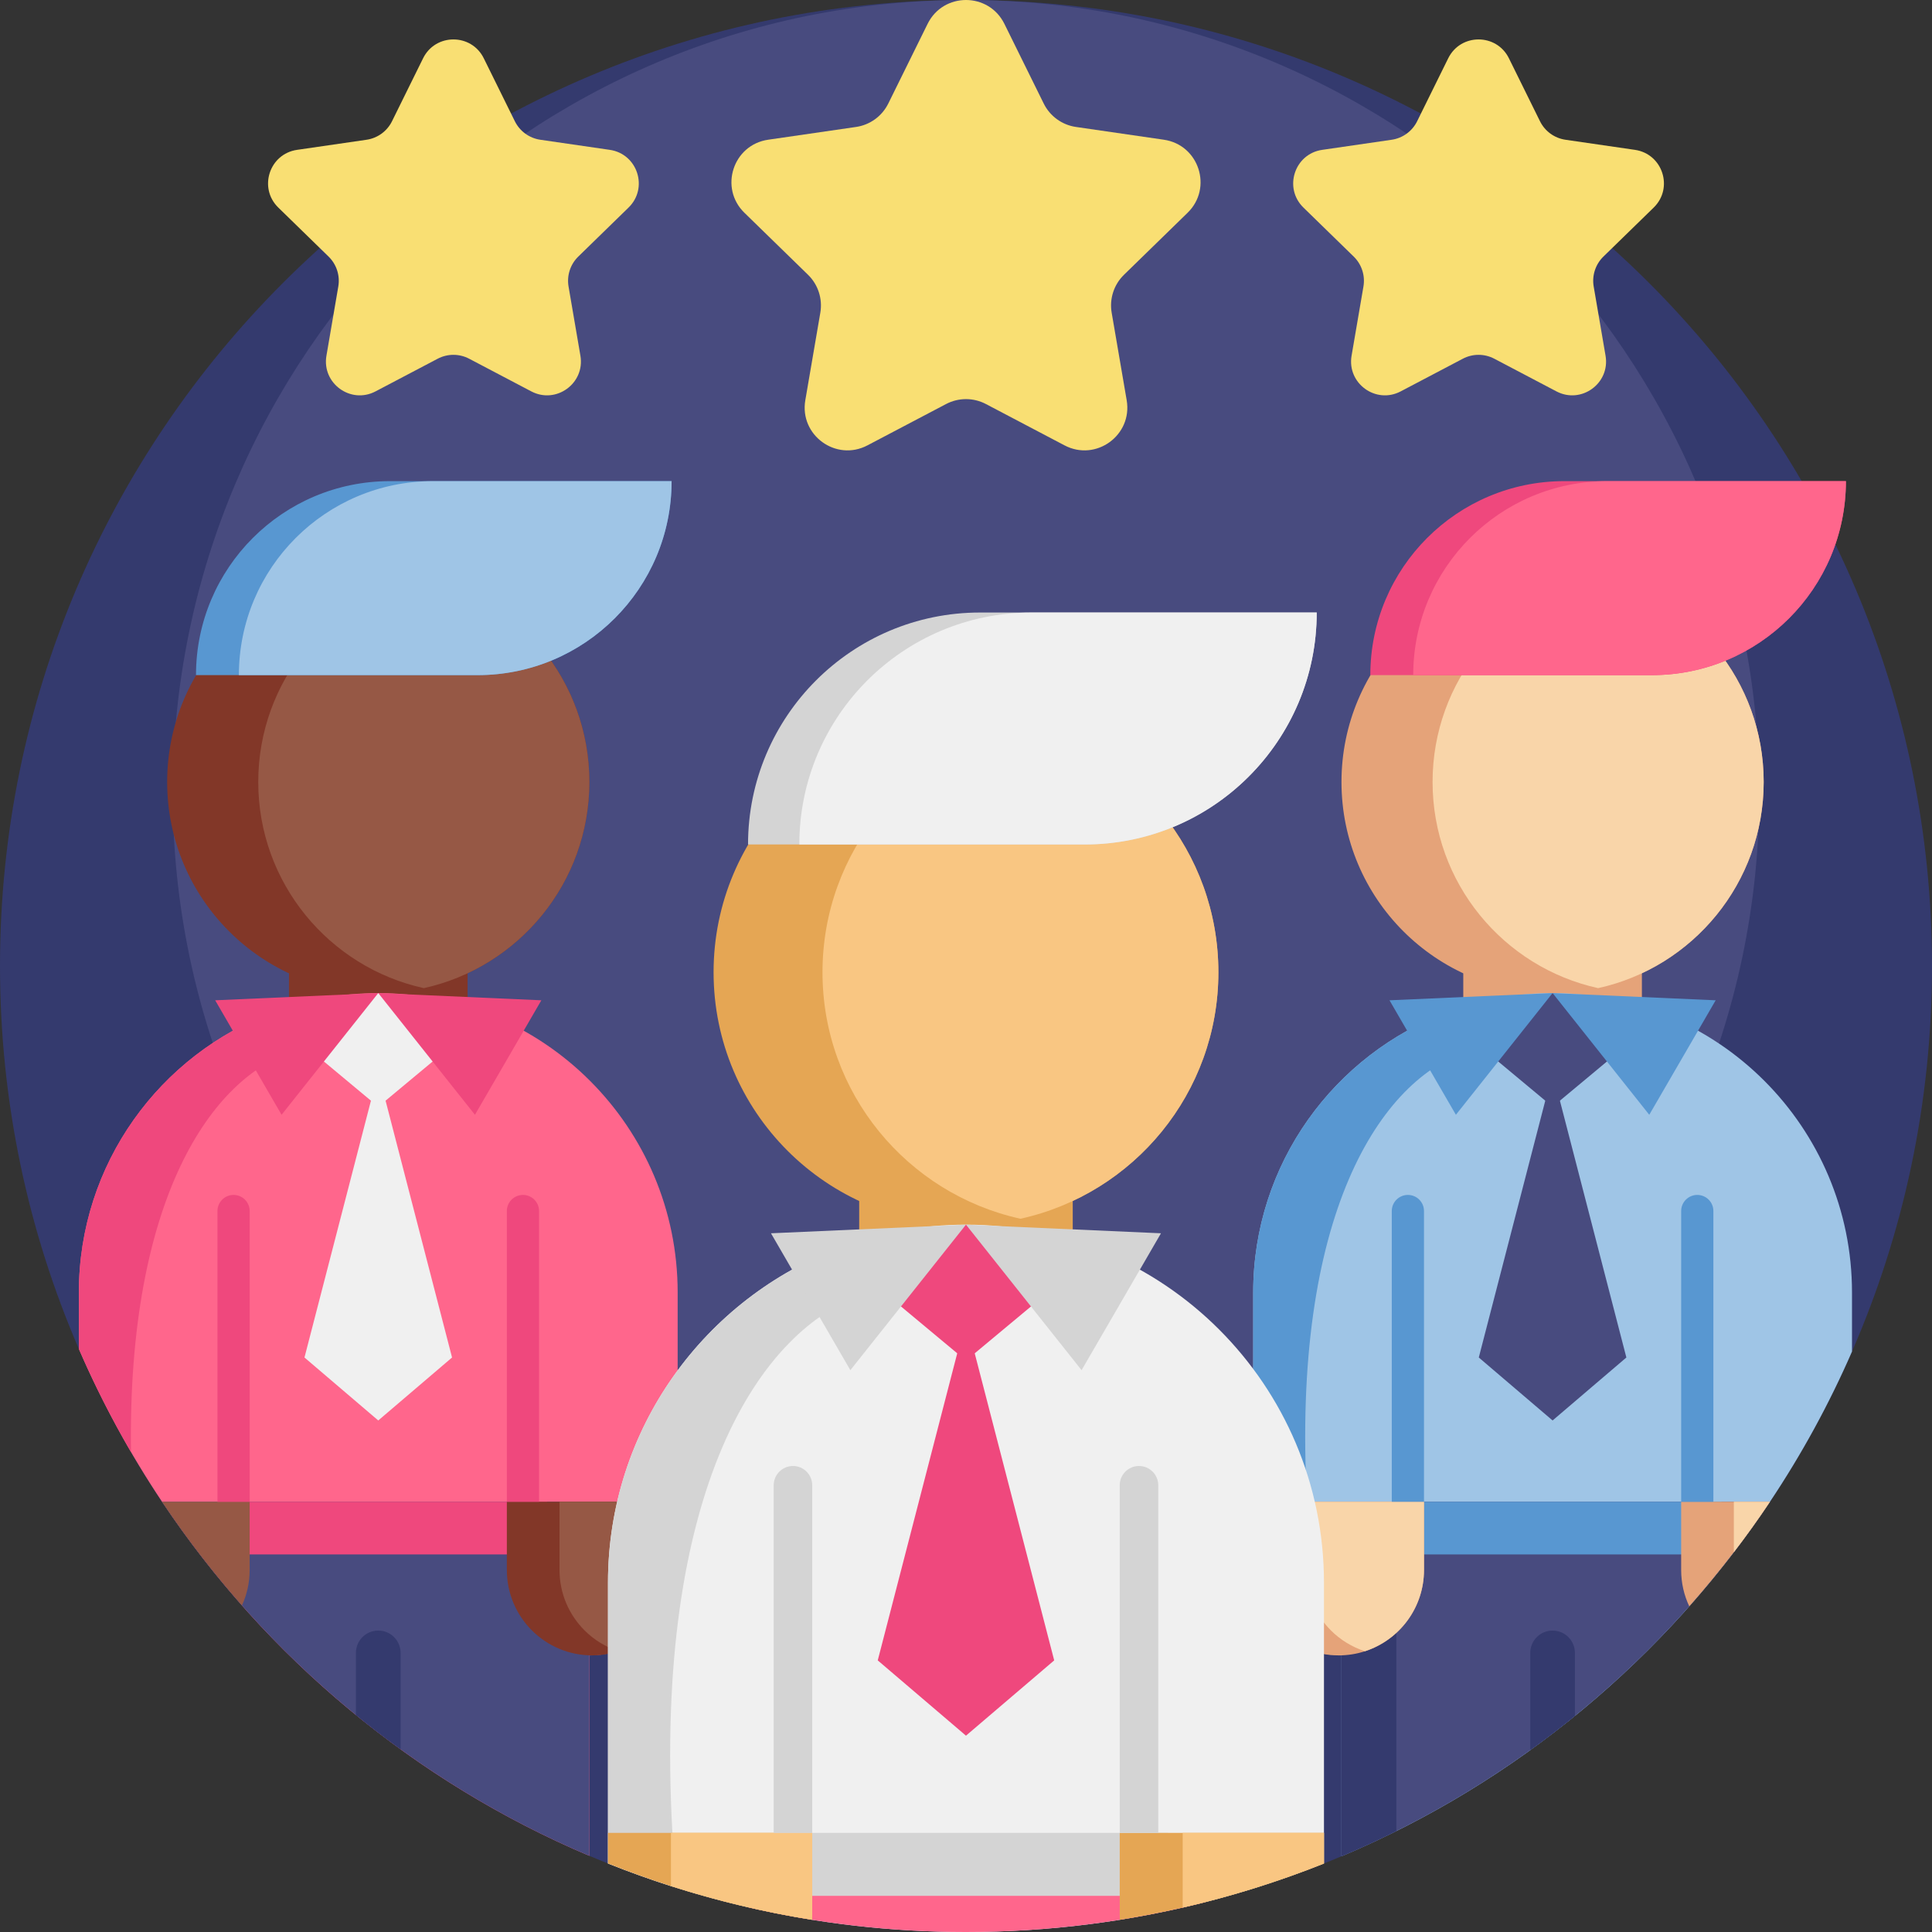 <?xml version="1.0" encoding="iso-8859-1"?>
<!-- Generator: Adobe Illustrator 19.0.0, SVG Export Plug-In . SVG Version: 6.00 Build 0)  -->
<svg version="1.1" id="Capa_1" xmlns="http://www.w3.org/2000/svg" xmlns:xlink="http://www.w3.org/1999/xlink" x="0px" y="0px"
	 viewBox="0 0 512 512" style="enable-background:new 0 0 512 512;" xml:space="preserve">
<rect x="0" y="0" width="512" height="512" fill="#333333" stroke="none"/>
<path style="fill:#343A6E;" d="M512,256c0,36.321-7.565,70.875-21.201,102.17c-6.081,13.96-13.375,27.282-21.744,39.811
	c-3.041,4.556-6.228,9.017-9.571,13.364c-3.762,4.921-7.711,9.707-11.807,14.346c-9.289,10.491-19.425,20.208-30.313,29.048
	c-3.856,3.135-7.795,6.165-11.828,9.059c-11.18,8.067-23.04,15.245-35.485,21.441c-4.765,2.382-9.613,4.618-14.545,6.698
	C324.921,504.863,291.297,512,256,512c-35.412,0-69.151-7.189-99.819-20.187c-17.795-7.544-34.555-17.042-50.019-28.233
	c-4.033-2.905-7.983-5.935-11.839-9.091c-10.846-8.84-20.95-18.557-30.198-29.038c-7.67-8.662-14.744-17.836-21.18-27.47
	c-2.873-4.294-5.622-8.694-8.234-13.176c-5.12-8.788-9.749-17.91-13.814-27.324C7.45,326.363,0,292.049,0,256
	C0,114.615,114.615,0,256,0S512,114.615,512,256z"/>
<path style="fill:#484B7F;" d="M466.229,210.229c0,29.827-6.213,58.204-17.41,83.903c-4.994,11.465-10.984,22.405-17.856,32.693
	c-2.497,3.741-5.114,7.405-7.86,10.975c-3.089,4.042-6.333,7.972-9.697,11.781c-7.628,8.615-15.951,16.595-24.893,23.855
	c-3.166,2.575-6.401,5.063-9.713,7.44c-9.182,6.625-18.921,12.519-29.14,17.608c-3.913,1.956-7.894,3.793-11.944,5.5
	c-25.116,10.614-52.729,16.475-81.715,16.475c-29.081,0-56.788-5.904-81.972-16.578c-14.613-6.195-28.376-13.995-41.076-23.185
	c-3.312-2.385-6.556-4.874-9.722-7.466c-8.907-7.259-17.204-15.24-24.799-23.846c-6.299-7.114-12.107-14.647-17.393-22.559
	c-2.359-3.527-4.616-7.139-6.762-10.82c-4.205-7.216-8.006-14.708-11.343-22.439c-11.044-25.554-17.161-53.733-17.161-83.337
	C45.771,94.122,139.893,0,256,0S466.229,94.122,466.229,210.229z"/>
<g>
	<rect x="76.581" y="243.242" style="fill:#823728;" width="47.334" height="35.798"/>
	<path style="fill:#823728;" d="M156.186,207.234c0,26.751-18.778,49.116-43.873,54.633c-3.887,0.856-7.928,1.31-12.07,1.31
		c-30.893,0-55.943-25.049-55.943-55.943S69.35,151.3,100.243,151.3c4.142,0,8.183,0.456,12.07,1.31
		C137.408,158.126,156.186,180.481,156.186,207.234z"/>
</g>
<path style="fill:#965845;" d="M156.186,207.234c0,26.751-18.778,49.116-43.873,54.633c-25.095-5.516-43.873-27.88-43.873-54.633
	c0-26.751,18.778-49.107,43.873-54.623C137.408,158.126,156.186,180.481,156.186,207.234z"/>
<path style="fill:#FF668C;" d="M179.587,342.518v72.767c0,12.936-10.47,23.416-23.395,23.416h-0.01v53.112
	c-46.299-19.623-85.619-52.485-113.236-93.832c-8.505-12.737-15.903-26.29-22.047-40.5v-14.963
	c0-34.105,21.514-63.164,51.702-74.386c8.61-3.208,17.92-4.953,27.648-4.953C144.06,263.178,179.587,298.694,179.587,342.518z"/>
<path style="fill:#EF487D;" d="M34.712,384.805c-5.12-8.788-9.749-17.91-13.814-27.324v-14.963
	c0-34.105,21.514-63.164,51.702-74.386l5.663,10.313C56.007,285.288,33.761,317.889,34.712,384.805z"/>
<path style="fill:#484B7F;" d="M179.587,397.981v17.304c0,12.936-10.47,23.416-23.395,23.416h-0.01v53.112
	c-46.299-19.623-85.619-52.485-113.236-93.832H179.587z"/>
<rect x="57.626" y="397.981" style="fill:#EF487D;" width="87.385" height="13.957"/>
<path style="fill:#965845;" d="M66.163,397.981v18.077c0,3.354-0.731,6.531-2.038,9.394c-7.67-8.662-14.744-17.836-21.18-27.47
	L66.163,397.981L66.163,397.981z"/>
<path style="fill:#823728;" d="M134.322,397.981h45.267v18.081c0,12.5-10.133,22.634-22.634,22.634l0,0
	c-12.5,0-22.634-10.133-22.634-22.634L134.322,397.981L134.322,397.981z"/>
<path style="fill:#965845;" d="M179.589,397.981v18.077c0,10.068-6.563,18.596-15.647,21.536c-3.441-1.111-6.526-3.022-9.03-5.525
	c-4.096-4.096-6.635-9.757-6.635-16.011v-18.077H179.589z"/>
<polygon style="fill:#F0F0F0;" points="100.243,293.305 124.652,272.976 100.243,263.175 75.835,272.976 "/>
<g>
	<polygon style="fill:#EF487D;" points="100.243,263.175 74.62,295.428 57.023,265.087 	"/>
	<polygon style="fill:#EF487D;" points="100.243,263.175 125.866,295.428 143.464,265.087 	"/>
</g>
<polygon style="fill:#F0F0F0;" points="100.243,376.438 119.798,359.751 100.243,284.202 80.689,359.751 "/>
<g>
	<path style="fill:#EF487D;" d="M61.898,316.667L61.898,316.667c2.357,0,4.268,1.911,4.268,4.268v77.046H57.63v-77.046
		C57.629,318.578,59.54,316.667,61.898,316.667z"/>
	<path style="fill:#EF487D;" d="M138.589,316.667L138.589,316.667c2.357,0,4.268,1.911,4.268,4.268v77.046h-8.536v-77.046
		C134.322,318.578,136.232,316.667,138.589,316.667z"/>
</g>
<path style="fill:#343A6E;" d="M106.162,438.032v25.548c-4.033-2.905-7.983-5.935-11.839-9.091v-16.457
	c0-3.271,2.654-5.914,5.925-5.914C103.508,432.118,106.162,434.761,106.162,438.032z"/>
<path style="fill:#5897D1;" d="M177.98,127.505c0,28.39-23.02,51.41-51.41,51.41H51.94c0-28.39,23.02-51.41,51.419-51.41H177.98z"/>
<path style="fill:#9FC5E6;" d="M177.98,127.505c0,28.39-23.02,51.41-51.41,51.41H63.308c0-28.39,23.02-51.41,51.419-51.41H177.98z"
	/>
<g>
	<rect x="387.783" y="243.242" style="fill:#E5A379;" width="47.334" height="35.798"/>
	<path style="fill:#E5A379;" d="M467.393,207.234c0,26.751-18.778,49.116-43.873,54.633c-3.887,0.856-7.928,1.31-12.07,1.31
		c-30.893,0-55.943-25.049-55.943-55.943s25.049-55.933,55.943-55.933c4.142,0,8.183,0.456,12.07,1.31
		C448.615,158.126,467.393,180.481,467.393,207.234z"/>
</g>
<path style="fill:#F9D5A9;" d="M467.393,207.234c0,26.751-18.778,49.116-43.873,54.633c-25.095-5.516-43.873-27.88-43.873-54.633
	c0-26.751,18.778-49.107,43.873-54.623C448.615,158.126,467.393,180.481,467.393,207.234z"/>
<path style="fill:#9FC5E6;" d="M490.799,342.518v15.653c-6.081,13.96-13.375,27.282-21.744,39.811
	c-27.679,41.441-67.114,74.355-113.549,93.957V438.7c-5.81,0-11.139-2.132-15.235-5.653c-0.616-0.522-1.212-1.097-1.776-1.693
	c-3.96-4.19-6.384-9.832-6.384-16.071v-72.767c0-34.105,21.504-63.164,51.702-74.386c8.61-3.208,17.92-4.953,27.638-4.953
	C455.272,263.178,490.799,298.694,490.799,342.518z"/>
<path style="fill:#5897D1;" d="M346.388,397.981c0.956,17.076-1.592,28.162-6.117,35.071c-0.619-0.528-1.211-1.101-1.775-1.693
	c-3.959-4.196-6.39-9.84-6.39-16.075v-72.764c0-34.107,21.509-63.17,51.702-74.394l5.661,10.313
	C365.803,285.722,342.136,322.132,346.388,397.981z"/>
<path style="fill:#484B7F;" d="M469.055,397.981c-27.679,41.441-67.114,74.355-113.549,93.957V438.7
	c-6.698,0-12.748-2.832-17.011-7.346v-33.374L469.055,397.981L469.055,397.981z"/>
<path style="fill:#343A6E;" d="M370.051,414.365v70.875c-4.765,2.382-9.613,4.618-14.545,6.698V438.7
	c-6.698,0-12.748-2.832-17.011-7.346v-16.99H370.051z"/>
<rect x="368.839" y="397.981" style="fill:#5897D1;" width="87.385" height="13.957"/>
<path style="fill:#E5A379;" d="M377.372,397.981v18.077c0,10.068-6.563,18.596-15.647,21.536c-2.193,0.719-4.542,1.101-6.982,1.101
	c-6.254,0-11.915-2.531-16.011-6.627c-4.096-4.096-6.627-9.757-6.627-16.011v-18.077L377.372,397.981L377.372,397.981z"/>
<path style="fill:#F9D5A9;" d="M377.372,397.981v18.077c0,10.068-6.563,18.596-15.647,21.536c-3.441-1.111-6.526-3.022-9.03-5.525
	c-4.096-4.096-6.635-9.757-6.635-16.011v-18.077H377.372z"/>
<path style="fill:#E5A379;" d="M469.055,397.981c-3.041,4.556-6.228,9.017-9.571,13.364c-3.762,4.921-7.711,9.707-11.807,14.346
	c-1.39-2.926-2.152-6.186-2.152-9.634v-18.077L469.055,397.981L469.055,397.981z"/>
<path style="fill:#F9D5A9;" d="M469.055,397.981c-3.041,4.556-6.228,9.017-9.571,13.364v-13.364H469.055z"/>
<polygon style="fill:#484B7F;" points="411.451,293.305 435.859,272.976 411.451,263.175 387.042,272.976 "/>
<g>
	<polygon style="fill:#5897D1;" points="411.451,263.175 385.828,295.428 368.23,265.087 	"/>
	<polygon style="fill:#5897D1;" points="411.451,263.175 437.073,295.428 454.672,265.087 	"/>
</g>
<polygon style="fill:#484B7F;" points="411.451,376.438 431.005,359.751 411.451,284.202 391.896,359.751 "/>
<g>
	<path style="fill:#5897D1;" d="M373.105,316.667L373.105,316.667c2.357,0,4.268,1.911,4.268,4.268v77.046h-8.536v-77.046
		C368.836,318.578,370.748,316.667,373.105,316.667z"/>
	<path style="fill:#5897D1;" d="M449.796,316.667L449.796,316.667c2.357,0,4.268,1.911,4.268,4.268v77.046h-8.536v-77.046
		C445.529,318.578,447.439,316.667,449.796,316.667z"/>
</g>
<path style="fill:#343A6E;" d="M417.364,438.032v16.708c-3.856,3.135-7.795,6.165-11.828,9.059v-25.767
	c0-3.271,2.644-5.914,5.914-5.914S417.364,434.761,417.364,438.032z"/>
<path style="fill:#EF487D;" d="M489.187,127.505c0,28.39-23.02,51.41-51.41,51.41h-74.63c0-28.39,23.02-51.41,51.419-51.41H489.187z
	"/>
<path style="fill:#FF668C;" d="M489.187,127.505c0,28.39-23.02,51.41-51.41,51.41h-63.261c0-28.39,23.02-51.41,51.419-51.41H489.187
	z"/>
<g>
	<rect x="227.694" y="300.711" style="fill:#E5A654;" width="56.592" height="42.808"/>
	<path style="fill:#E5A654;" d="M322.884,257.655c0,31.986-22.453,58.727-52.458,65.323c-4.648,1.023-9.479,1.567-14.431,1.567
		c-36.938,0-66.89-29.951-66.89-66.89s29.951-66.879,66.89-66.879c4.952,0,9.784,0.544,14.431,1.567
		C300.431,198.939,322.884,225.669,322.884,257.655z"/>
</g>
<path style="fill:#F9C682;" d="M322.884,257.655c0,31.986-22.453,58.727-52.458,65.323c-30.005-6.595-52.458-33.336-52.458-65.323
	s22.453-58.716,52.458-65.312C300.431,198.939,322.884,225.669,322.884,257.655z"/>
<path style="fill:#F0F0F0;" d="M350.866,419.412v74.439c-10.188,4.065-20.689,7.492-31.472,10.24
	C299.123,509.252,277.88,512,256,512c-19.884,0-39.236-2.267-57.814-6.562c-12.737-2.936-25.119-6.823-37.063-11.598v-74.428
	c0-40.772,25.715-75.525,61.816-88.942c10.303-3.835,21.431-5.925,33.061-5.925C308.391,324.545,350.866,367.01,350.866,419.412z"/>
<path style="fill:#D4D4D4;" d="M178.194,485.732c0.293,5.204,0.313,9.947,0.084,14.252c-0.157-0.042-0.313-0.094-0.47-0.146
	c-5.653-1.808-11.212-3.814-16.687-5.998v-74.428c0-40.772,25.715-75.525,61.816-88.942l6.771,12.33
	C201.411,351.505,173.116,395.035,178.194,485.732z"/>
<path style="fill:#FF668C;" d="M319.394,494.519v9.571C299.123,509.252,277.88,512,256,512c-19.884,0-39.236-2.267-57.814-6.562
	v-10.919H319.394z"/>
<rect x="205.04" y="485.731" style="fill:#D4D4D4;" width="104.479" height="16.688"/>
<path style="fill:#E5A654;" d="M215.246,485.732v21.608c0,0.481-0.01,0.961-0.042,1.432c-12.81-2.048-25.297-5.057-37.397-8.934
	c-5.653-1.808-11.212-3.814-16.687-5.998v-8.108H215.246z"/>
<path style="fill:#F9C682;" d="M215.246,485.732v21.608c0,0.481-0.01,0.961-0.042,1.432c-12.81-2.048-25.297-5.057-37.397-8.934
	v-14.106H215.246z"/>
<path style="fill:#E5A654;" d="M350.863,485.732v8.119c-12.058,4.807-24.566,8.735-37.439,11.682
	c-5.486,1.254-11.045,2.33-16.656,3.229c-0.021-0.47-0.031-0.94-0.031-1.411v-21.619L350.863,485.732L350.863,485.732z"/>
<path style="fill:#F9C682;" d="M350.863,485.732v8.119c-12.058,4.807-24.566,8.735-37.439,11.682v-19.801L350.863,485.732
	L350.863,485.732z"/>
<polygon style="fill:#EF487D;" points="255.994,360.57 285.179,336.264 255.994,324.545 226.808,336.264 "/>
<g>
	<polygon style="fill:#D4D4D4;" points="255.994,324.545 225.356,363.109 204.315,326.832 	"/>
	<polygon style="fill:#D4D4D4;" points="255.994,324.545 286.63,363.109 307.672,326.832 	"/>
</g>
<polygon style="fill:#EF487D;" points="255.994,459.972 279.374,440.019 255.994,349.686 232.612,440.019 "/>
<g>
	<path style="fill:#D4D4D4;" d="M210.144,388.505L210.144,388.505c2.818,0,5.103,2.285,5.103,5.103v92.122H205.04v-92.122
		C205.04,390.789,207.326,388.505,210.144,388.505z"/>
	<path style="fill:#D4D4D4;" d="M301.843,388.505L301.843,388.505c2.818,0,5.103,2.285,5.103,5.103v92.122H296.74v-92.122
		C296.74,390.789,299.025,388.505,301.843,388.505z"/>
	<path style="fill:#D4D4D4;" d="M348.942,162.325c0,33.946-27.525,61.47-61.47,61.47h-89.234c0-33.946,27.525-61.47,61.481-61.47
		H348.942z"/>
</g>
<path style="fill:#F0F0F0;" d="M348.942,162.325c0,33.946-27.525,61.47-61.47,61.47h-75.64c0-33.946,27.525-61.47,61.481-61.47
	H348.942z"/>
<g>
	<path style="fill:#F9DF73;" d="M266.177,6.327l10.418,21.108c1.653,3.35,4.848,5.672,8.545,6.209l23.294,3.384
		c9.309,1.353,13.026,12.793,6.29,19.359l-16.855,16.43c-2.675,2.607-3.895,6.364-3.264,10.046l3.979,23.2
		c1.59,9.271-8.141,16.341-16.468,11.964l-20.834-10.954c-3.306-1.739-7.257-1.739-10.563,0l-20.834,10.954
		c-8.326,4.377-18.058-2.693-16.468-11.964l3.979-23.2c0.631-3.681-0.589-7.439-3.264-10.046l-16.855-16.43
		c-6.736-6.566-3.019-18.006,6.29-19.359l23.294-3.384c3.697-0.537,6.892-2.859,8.545-6.209l10.418-21.108
		C249.986-2.109,262.014-2.109,266.177,6.327z"/>
	<path style="fill:#F9DF73;" d="M128.206,15.449l8.233,16.681c1.306,2.647,3.832,4.482,6.753,4.907l18.408,2.675
		c7.357,1.069,10.294,10.109,4.971,15.298l-13.32,12.984c-2.114,2.061-3.078,5.029-2.58,7.939l3.144,18.334
		c1.257,7.327-6.433,12.914-13.014,9.455l-16.465-8.656c-2.613-1.374-5.734-1.374-8.348,0l-16.466,8.656
		c-6.58,3.46-14.27-2.128-13.014-9.455l3.144-18.334c0.499-2.91-0.466-5.879-2.58-7.939L73.755,55.01
		c-5.324-5.189-2.385-14.229,4.971-15.298l18.408-2.675c2.922-0.424,5.447-2.259,6.753-4.907l8.233-16.681
		C115.41,8.783,124.917,8.783,128.206,15.449z"/>
	<path style="fill:#F9DF73;" d="M399.879,15.449l8.233,16.681c1.306,2.647,3.832,4.482,6.753,4.907l18.408,2.675
		c7.357,1.069,10.294,10.109,4.971,15.298l-13.32,12.984c-2.114,2.061-3.078,5.029-2.58,7.939l3.144,18.334
		c1.257,7.327-6.433,12.914-13.014,9.455l-16.465-8.656c-2.613-1.374-5.734-1.374-8.348,0l-16.465,8.656
		c-6.58,3.46-14.27-2.128-13.014-9.455l3.144-18.334c0.499-2.91-0.466-5.879-2.58-7.939l-13.32-12.984
		c-5.324-5.189-2.385-14.229,4.971-15.298l18.408-2.675c2.922-0.424,5.447-2.259,6.753-4.907l8.233-16.681
		C387.083,8.783,396.59,8.783,399.879,15.449z"/>
</g>
<g>
</g>
<g>
</g>
<g>
</g>
<g>
</g>
<g>
</g>
<g>
</g>
<g>
</g>
<g>
</g>
<g>
</g>
<g>
</g>
<g>
</g>
<g>
</g>
<g>
</g>
<g>
</g>
<g>
</g>
</svg>
